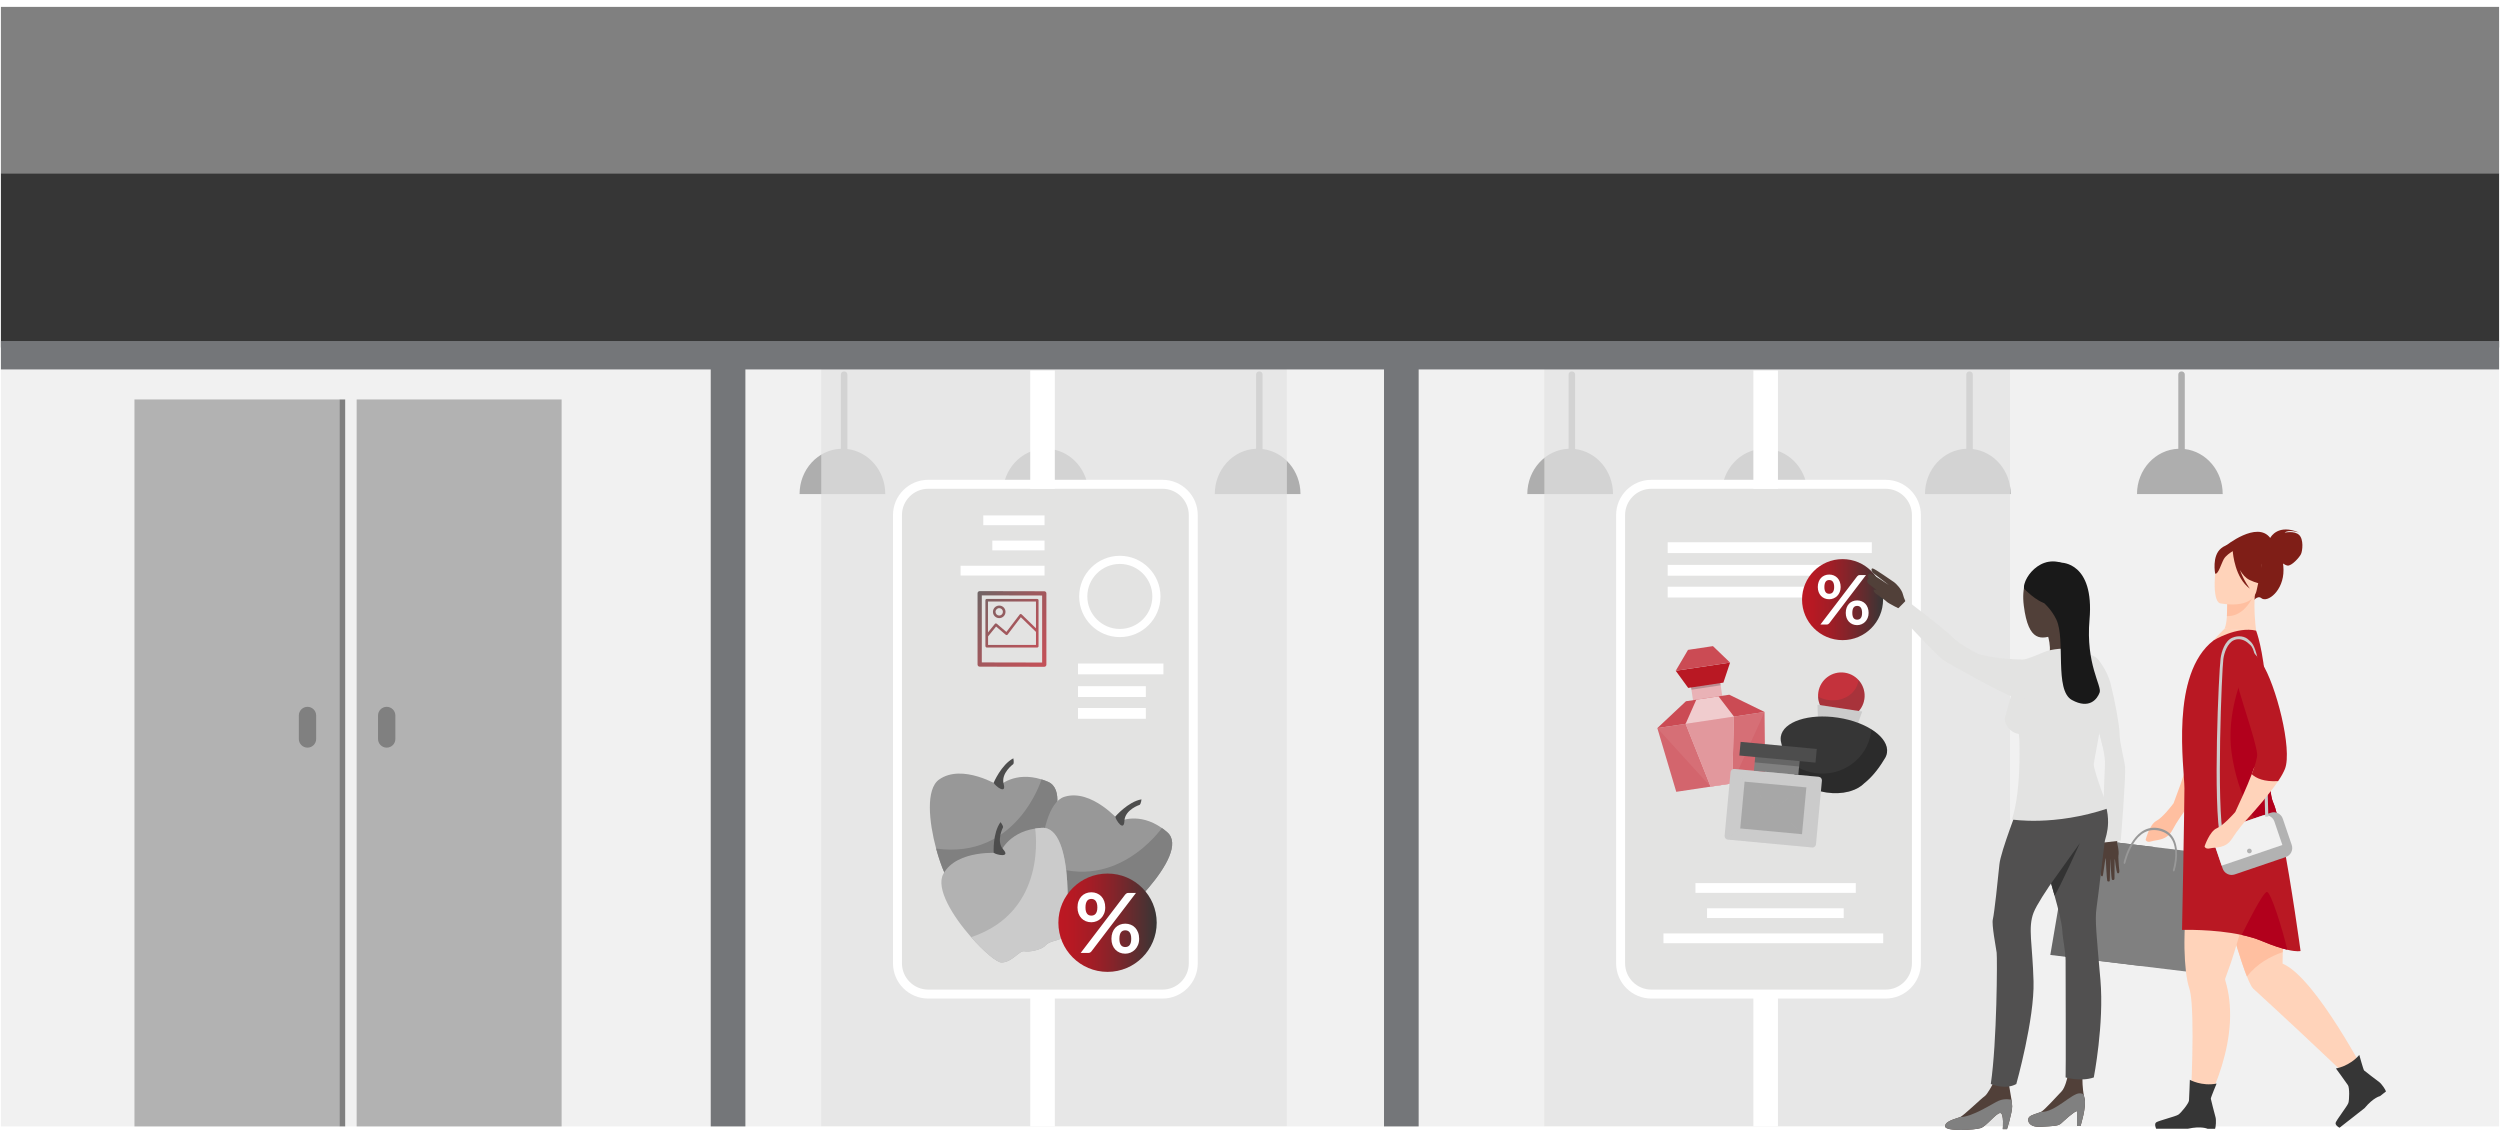 <?xml version="1.0" encoding="UTF-8"?><svg id="Layer_1" xmlns="http://www.w3.org/2000/svg" xmlns:xlink="http://www.w3.org/1999/xlink" viewBox="0 0 1000 452"><defs><style>.cls-1{fill:#f0ccce;}.cls-2{clip-path:url(#clippath-21);}.cls-3{fill:#ffbfa0;}.cls-4{opacity:.75;}.cls-5{clip-path:url(#clippath-6);}.cls-6{clip-path:url(#clippath-7);}.cls-7{clip-path:url(#clippath-17);}.cls-8{clip-path:url(#clippath-15);}.cls-9{clip-path:url(#clippath-18);}.cls-10{clip-path:url(#clippath-4);}.cls-11{fill:#514039;}.cls-12{fill:url(#linear-gradient-2);}.cls-13{fill:#b91823;}.cls-14{clip-path:url(#clippath-9);}.cls-15{fill:#4d4d4d;}.cls-16{clip-path:url(#clippath-10);}.cls-17{fill:#fff;}.cls-18{fill:#b2001c;}.cls-19{clip-path:url(#clippath-11);}.cls-20{fill:#cb4b54;}.cls-21{fill:none;}.cls-22{fill:url(#linear-gradient-4);}.cls-23{fill:#b2b2b2;}.cls-24{fill:#d3656d;}.cls-25{fill:url(#linear-gradient-3);}.cls-26{opacity:.72;}.cls-27{clip-path:url(#clippath-1);}.cls-28{fill:url(#linear-gradient-5);}.cls-29{fill:#ffd3ba;}.cls-30{fill:#363636;}.cls-31{isolation:isolate;}.cls-32{clip-path:url(#clippath-5);}.cls-33{clip-path:url(#clippath-20);}.cls-34{clip-path:url(#clippath-8);}.cls-35{fill:#f1f1f1;}.cls-36{fill:#666;}.cls-37{clip-path:url(#clippath-3);}.cls-38{fill:#cbcbcb;}.cls-39{clip-path:url(#clippath-12);}.cls-40{fill:#515050;}.cls-41{clip-path:url(#clippath-14);}.cls-42{fill:#c4323c;}.cls-43{fill:#333;}.cls-44{clip-path:url(#clippath-19);}.cls-45{fill:#1a1a1a;}.cls-46{fill:#e9b2b6;}.cls-47{fill:#e2989d;}.cls-48{fill:#191919;}.cls-49{fill:#7f1e17;}.cls-50{fill:#e3e3e2;}.cls-51{clip-path:url(#clippath-16);}.cls-52{clip-path:url(#clippath-2);}.cls-53{fill:gray;}.cls-54{fill:#747679;}.cls-55{opacity:.7;}.cls-56{clip-path:url(#clippath-13);}.cls-57{fill:url(#linear-gradient);}.cls-58{mix-blend-mode:overlay;opacity:.2;}.cls-59{clip-path:url(#clippath);}.cls-60{fill:#989898;}</style><clipPath id="clippath"><rect class="cls-21" x=".364" y="0" width="999.272" height="450.561"/></clipPath><clipPath id="clippath-1"><rect class="cls-21" x="610.926" y="148.591" width="34.279" height="49.024"/></clipPath><clipPath id="clippath-2"><rect class="cls-21" x="319.83" y="148.591" width="200.361" height="49.024"/></clipPath><clipPath id="clippath-3"><rect class="cls-21" x="688.72" y="148.591" width="200.361" height="49.024"/></clipPath><clipPath id="clippath-4"><rect class="cls-21" x="328.487" y="147.398" width="186.264" height="310.506"/></clipPath><clipPath id="clippath-5"><rect class="cls-21" x="391.02" y="236.452" width="27.534" height="30.259"/></clipPath><clipPath id="clippath-6"><path class="cls-21" d="M417.706,236.502l-25.836-.055c-.225,0-.439.089-.6.25-.163.161-.25.375-.25.602v28.517c0,.468.381.848.85.85l25.834.053c.227,0,.441-.089.6-.248.163-.161.25-.375.25-.602v-28.517c0-.468-.381-.85-.848-.85M416.852,238.202v26.813l-24.13-.051v-26.813l24.13.051Z"/></clipPath><linearGradient id="linear-gradient" x1="-478" y1="4338.181" x2="-476.106" y2="4338.181" gradientTransform="translate(109362.542 -11728.508) rotate(-90) scale(25.116 -25.116)" gradientUnits="userSpaceOnUse"><stop offset="0" stop-color="#bd1823"/><stop offset="0" stop-color="#bd1823"/><stop offset=".136" stop-color="#b61923"/><stop offset=".33" stop-color="#a31d26"/><stop offset=".56" stop-color="#84242a"/><stop offset=".815" stop-color="#592e30"/><stop offset="1" stop-color="#363636"/></linearGradient><clipPath id="clippath-7"><path class="cls-21" d="M399.691,247.249c.668,0,1.299-.259,1.772-.733.475-.473.737-1.104.739-1.774.002-.67-.259-1.301-.733-1.776s-1.104-.738-1.774-.74h-.002c-1.384,0-2.511,1.125-2.515,2.509,0,.672.261,1.303.735,1.778.473.475,1.104.737,1.774.737h.004ZM398.21,244.737c0-.816.667-1.479,1.481-1.479.396,0,.767.155,1.045.436.28.28.434.653.432,1.047,0,.396-.155.767-.434,1.045-.28.278-.651.432-1.045.432h-.004c-.394,0-.765-.153-1.043-.434-.28-.28-.434-.651-.434-1.047h.002Z"/></clipPath><linearGradient id="linear-gradient-2" x1="-477.998" y1="4338.147" x2="-476.105" y2="4338.147" gradientTransform="translate(109356.171 -11730.866) rotate(-90.002) scale(25.116 -25.116)" xlink:href="#linear-gradient"/><clipPath id="clippath-8"><path class="cls-21" d="M394.707,259.005h20.195c.286,0,.517-.229.517-.515v-18.388c0-.284-.231-.515-.517-.515h-20.223c-.286,0-.517.231-.517.515v18.254c0,.062.013.123.034.18.025.263.242.47.511.47M414.387,257.84v.133h-19.163v-3.407l3.2-3.956,3.882,3.3c.108.091.25.136.39.119.14-.013.269-.087.356-.201l5.287-6.936,6.048,5.868v5.079h0ZM395.193,240.618h19.193v10.706l-5.747-5.577c-.106-.102-.25-.155-.398-.144-.146.011-.282.085-.371.203l-5.311,6.966-3.87-3.291c-.106-.091-.244-.134-.382-.121s-.265.081-.354.189l-2.759,3.412s0-12.344,0-12.344Z"/></clipPath><linearGradient id="linear-gradient-3" x1="-477.979" y1="4338.146" x2="-476.085" y2="4338.146" gradientTransform="translate(109361.872 -11727.999) rotate(-89.999) scale(25.116 -25.116)" xlink:href="#linear-gradient"/><clipPath id="clippath-9"><path class="cls-21" d="M423.349,369.085c0,10.861,8.805,19.666,19.668,19.666s19.666-8.805,19.666-19.666-8.805-19.666-19.666-19.666-19.668,8.805-19.668,19.666Z"/></clipPath><linearGradient id="linear-gradient-4" x1="-473.98" y1="4346.737" x2="-472.086" y2="4346.737" gradientTransform="translate(10269.082 90659.498) scale(20.772 -20.772)" xlink:href="#linear-gradient"/><clipPath id="clippath-10"><rect class="cls-21" x=".364" y="1.894" width="999.272" height="448.667"/></clipPath><clipPath id="clippath-11"><rect class="cls-21" x="617.741" y="147.398" width="186.264" height="310.506"/></clipPath><clipPath id="clippath-12"><path class="cls-21" d="M720.819,239.851c0,8.949,7.254,16.203,16.205,16.203s16.203-7.254,16.203-16.203-7.254-16.205-16.203-16.205-16.205,7.254-16.205,16.205Z"/></clipPath><linearGradient id="linear-gradient-5" x1="-464.874" y1="4350.921" x2="-462.981" y2="4350.921" gradientTransform="translate(8677.277 74705.855) scale(17.115 -17.115)" xlink:href="#linear-gradient"/><clipPath id="clippath-13"><rect class="cls-21" x=".364" y="1.894" width="999.272" height="448.667"/></clipPath><clipPath id="clippath-14"><rect class="cls-21" x="727.238" y="271.975" width="18.602" height="15.603"/></clipPath><clipPath id="clippath-15"><rect class="cls-21" x="714.313" y="291.725" width="40.541" height="25.563"/></clipPath><clipPath id="clippath-16"><rect class="cls-21" x="675.898" y="269.665" width="12.363" height="6.23"/></clipPath><clipPath id="clippath-17"><rect class="cls-21" x="662.933" y="284.776" width="42.882" height="29.88"/></clipPath><clipPath id="clippath-18"><rect class="cls-21" x="701.884" y="301.591" width="18.066" height="5.018"/></clipPath><clipPath id="clippath-19"><rect class="cls-21" x="692.901" y="307.574" width="35.493" height="15.603"/></clipPath><clipPath id="clippath-20"><rect class="cls-21" x="690.318" y="323.405" width="35.51" height="15.584"/></clipPath><clipPath id="clippath-21"><rect class="cls-21" x="696.086" y="312.649" width="26.459" height="21.037"/></clipPath></defs><g class="cls-31"><g id="Layer_2"><g id="Layer_1-2"><rect class="cls-53" x=".364" y="2.753" width="999.272" height="66.551"/><rect class="cls-35" x=".364" y="69.304" width="999.272" height="381.256"/><g class="cls-59"><rect class="cls-54" x="553.601" y="141.617" width="13.861" height="309.669"/><rect class="cls-54" x="284.294" y="141.617" width="13.861" height="309.669"/><rect class="cls-23" x="53.779" y="159.797" width="81.989" height="291.638"/><rect class="cls-53" x="135.767" y="159.797" width="2.31" height="291.583"/><rect class="cls-23" x="142.661" y="159.797" width="81.989" height="291.638"/><path class="cls-53" d="M122.998,282.727c-1.905,0-3.465,1.558-3.465,3.465v9.403c0,1.907,1.56,3.465,3.465,3.465s3.465-1.558,3.465-3.465v-9.403c0-1.907-1.56-3.465-3.465-3.465"/><path class="cls-53" d="M154.679,282.727c-1.905,0-3.465,1.558-3.465,3.465v9.403c0,1.907,1.56,3.465,3.465,3.465s3.465-1.558,3.465-3.465v-9.403c0-1.907-1.56-3.465-3.465-3.465"/><g class="cls-4"><g class="cls-27"><path class="cls-60" d="M630.042,179.617v-29.824c0-.667-.545-1.212-1.212-1.212h-.174c-.667,0-1.212.545-1.212,1.212v29.716c-9.176.348-16.517,8.318-16.517,18.108h34.281c0-9.303-6.629-16.964-15.166-18"/></g></g><g class="cls-4"><g class="cls-52"><path class="cls-60" d="M420.224,179.617v-29.824c0-.667-.545-1.212-1.212-1.212h-.174c-.667,0-1.212.545-1.212,1.212v29.716c-9.176.348-16.517,8.318-16.517,18.108h34.281c0-9.303-6.629-16.964-15.166-18"/><path class="cls-60" d="M505.026,179.617v-29.824c0-.667-.545-1.212-1.21-1.212h-.176c-.667,0-1.21.545-1.21,1.212v29.716c-9.178.348-16.519,8.318-16.519,18.108h34.281c0-9.303-6.629-16.964-15.166-18"/><path class="cls-60" d="M338.945,179.617v-29.824c0-.667-.545-1.212-1.212-1.212h-.174c-.667,0-1.212.545-1.212,1.212v29.716c-9.176.348-16.518,8.318-16.518,18.108h34.281c0-9.303-6.629-16.964-15.166-18"/></g></g><g class="cls-4"><g class="cls-37"><path class="cls-60" d="M789.114,179.617v-29.824c0-.667-.545-1.212-1.212-1.212h-.174c-.667,0-1.212.545-1.212,1.212v29.716c-9.178.348-16.517,8.318-16.517,18.108h34.281c0-9.303-6.629-16.964-15.166-18"/><path class="cls-60" d="M873.915,179.617v-29.824c0-.667-.545-1.212-1.21-1.212h-.176c-.667,0-1.21.545-1.21,1.212v29.716c-9.178.348-16.519,8.318-16.519,18.108h34.281c0-9.303-6.629-16.964-15.166-18"/><path class="cls-60" d="M707.835,179.617v-29.824c0-.667-.545-1.212-1.212-1.212h-.174c-.667,0-1.212.545-1.212,1.212v29.716c-9.176.348-16.517,8.318-16.517,18.108h34.281c0-9.303-6.629-16.964-15.166-18"/></g></g><g class="cls-55"><g class="cls-10"><rect class="cls-50" x="328.487" y="147.4" width="186.264" height="310.494"/></g></g><path class="cls-50" d="M465.003,397.632h-93.71c-6.768,0-12.306-5.539-12.306-12.306v-179.301c0-6.768,5.539-12.306,12.306-12.306h93.71c6.768,0,12.306,5.539,12.306,12.306v179.301c0,6.768-5.539,12.306-12.306,12.306"/><path class="cls-17" d="M465.003,399.425h-93.71c-7.773,0-14.098-6.326-14.098-14.101v-179.299c0-7.775,6.324-14.101,14.098-14.101h93.71c7.775,0,14.099,6.326,14.099,14.101v179.299c0,7.775-6.324,14.101-14.099,14.101M371.293,195.512c-5.796,0-10.511,4.715-10.511,10.513v179.299c0,5.798,4.715,10.515,10.511,10.515h93.71c5.798,0,10.513-4.717,10.513-10.515v-179.299c0-5.798-4.715-10.513-10.513-10.513h-93.71Z"/><rect class="cls-17" x="431.199" y="265.411" width="34.171" height="4.323"/><rect class="cls-17" x="431.199" y="274.473" width="27.138" height="4.319"/><rect class="cls-17" x="431.199" y="283.2" width="27.138" height="4.319"/><path class="cls-17" d="M447.933,254.841c-8.964,0-16.262-7.292-16.262-16.26s7.298-16.262,16.262-16.262,16.26,7.296,16.26,16.262-7.292,16.26-16.26,16.26M447.933,225.574c-7.171,0-13.003,5.834-13.003,13.005s5.832,13.003,13.003,13.003,13.007-5.832,13.007-13.003-5.836-13.005-13.007-13.005"/><rect class="cls-17" x="393.313" y="206.169" width="24.505" height="3.908"/><rect class="cls-17" x="396.93" y="216.239" width="20.888" height="3.906"/><rect class="cls-17" x="384.232" y="226.307" width="33.586" height="3.906"/><g class="cls-26"><g class="cls-32"><g class="cls-5"><rect class="cls-57" x="384.333" y="231.262" width="40.912" height="40.653" transform="translate(-50.978 390.972) rotate(-48.867)"/></g><g class="cls-6"><rect class="cls-12" x="396.145" y="241.194" width="7.089" height="7.089" transform="translate(-47.568 384.772) rotate(-48.865)"/></g><g class="cls-34"><rect class="cls-25" x="390.487" y="234.903" width="28.61" height="28.784" transform="translate(-49.246 390.197) rotate(-48.868)"/></g></g></g><path class="cls-60" d="M407.204,355.834c-2.721.131-5.444-1.212-7.527-.305-2.09.907-6.989-.364-8.621-1.634-1.634-1.271-6.169,1.816-10.163,0-1.655-.746-4.427-6.974-6.446-14.472-2.867-10.617-4.232-23.8,1.212-27.625,9.292-6.531,24.018,2.541,24.018,2.541,0,0,6.177-5.944,16.942-2.577.827.256,1.683.566,2.562.945,12.338,5.262-9.254,43.005-11.977,43.128"/><path class="cls-53" d="M407.204,355.834c-2.721.131-5.444-1.212-7.527-.305-2.09.907-6.989-.364-8.621-1.634-1.634-1.271-6.169,1.816-10.163,0-1.655-.746-4.427-6.974-6.446-14.472,32.351,4.471,42.156-27.661,42.156-27.661h.015c.827.256,1.683.566,2.562.945,12.338,5.262-9.254,43.005-11.977,43.128"/><path class="cls-15" d="M397.447,313.132s3.043-7.26,7.881-9.803c0,0,.364,1.574,0,2.299,0,0-5.058,3.63-3.859,7.985,1.197,4.355-3.314.852-4.022-.481"/><path class="cls-60" d="M442.311,370.293c-2.632-.708-4.812-2.82-7.072-2.594-2.268.225-6.544-2.484-7.709-4.192-1.166-1.71-6.431-.161-9.674-3.111-1.348-1.218-2.081-7.995-1.708-15.751.521-10.986,3.255-23.952,9.61-25.928,10.843-3.376,22.086,9.769,22.086,9.769,0,0,7.699-3.768,16.917,2.732.708.494,1.43,1.055,2.149,1.681,10.136,8.786-21.971,38.11-24.599,37.394"/><path class="cls-53" d="M442.311,370.293c-2.632-.708-4.812-2.82-7.072-2.594-2.268.225-6.544-2.484-7.709-4.192-1.166-1.71-6.431-.161-9.674-3.111-1.348-1.218-2.081-7.995-1.708-15.751,29.43,14.158,48.598-13.433,48.598-13.433l.015.006c.708.494,1.43,1.055,2.149,1.681,10.136,8.786-21.971,38.11-24.599,37.394"/><path class="cls-15" d="M446.092,326.656s5.118-5.982,10.502-6.919c0,0-.136,1.61-.703,2.189,0,0-5.927,1.907-6.118,6.419-.193,4.512-3.416-.203-3.681-1.689"/><path class="cls-23" d="M425.093,375.118c-2.384,1.32-5.419,1.318-6.887,3.052-1.473,1.738-6.431,2.763-8.457,2.344-2.026-.417-4.732,4.353-9.116,4.49-1.814.061-7.054-4.3-12.177-10.134-7.264-8.26-14.312-19.481-11.117-25.317,5.446-9.966,22.666-8.334,22.666-8.334,0,0,2.916-8.063,14.06-9.797.854-.138,1.761-.237,2.715-.286,13.395-.731,10.7,42.668,8.313,43.982"/><path class="cls-38" d="M425.093,375.118c-2.384,1.32-5.419,1.318-6.887,3.052-1.473,1.738-6.431,2.763-8.457,2.344-2.026-.417-4.732,4.353-9.116,4.49-1.814.061-7.054-4.3-12.177-10.134,30.998-10.284,25.595-43.442,25.595-43.442l.013-.006c.854-.138,1.761-.237,2.715-.286,13.395-.731,10.7,42.668,8.313,43.982"/><path class="cls-15" d="M397.473,341.121s-.479-7.856,2.74-12.274c0,0,1.021,1.25,1.015,2.062,0,0-2.933,5.489.066,8.868,2.999,3.376-2.596,2.229-3.821,1.344"/></g><g class="cls-14"><rect class="cls-22" x="423.349" y="349.418" width="39.335" height="39.333"/></g><g class="cls-16"><path class="cls-17" d="M442.093,362.974c0,.909-.15,1.727-.456,2.456-.303.733-.71,1.356-1.218,1.871-.511.513-1.104.911-1.78,1.187-.674.275-1.379.415-2.108.415-.797,0-1.532-.14-2.208-.415-.676-.276-1.259-.674-1.752-1.187-.494-.515-.879-1.138-1.153-1.871-.278-.729-.417-1.547-.417-2.456,0-.93.138-1.77.417-2.524.275-.752.659-1.39,1.153-1.909.492-.521,1.076-.922,1.752-1.204.676-.282,1.411-.422,2.208-.422s1.536.14,2.215.422c.682.282,1.271.684,1.77,1.204.498.519.884,1.157,1.163,1.909.276.754.413,1.594.413,2.524M450.084,357.809c.142-.165.311-.312.506-.445.193-.136.468-.201.822-.201h2.988l-17.835,23.397c-.142.176-.312.322-.513.439-.201.116-.443.176-.729.176h-3.058l17.82-23.366ZM438.94,362.974c0-.64-.064-1.178-.193-1.611-.127-.432-.297-.78-.513-1.045s-.47-.456-.765-.574c-.292-.116-.604-.172-.937-.172-.331,0-.644.057-.93.172-.29.117-.536.309-.738.574-.205.265-.369.614-.49,1.045-.123.434-.182.971-.182,1.611,0,.621.059,1.138.182,1.555.121.413.286.748.49,1.002.203.258.449.437.738.549.286.11.598.167.93.167.333,0,.646-.057.937-.167.295-.112.549-.292.765-.549.216-.254.386-.589.513-1.002.129-.417.193-.934.193-1.555M455.662,375.528c0,.907-.151,1.727-.456,2.456-.307.733-.712,1.354-1.223,1.871-.507.513-1.1.911-1.774,1.195-.676.28-1.379.424-2.109.424-.797,0-1.534-.144-2.208-.424-.676-.284-1.259-.682-1.753-1.195-.492-.517-.877-1.138-1.155-1.871-.275-.729-.413-1.549-.413-2.456,0-.93.138-1.77.413-2.524.278-.752.663-1.39,1.155-1.909.494-.521,1.077-.922,1.753-1.206.674-.28,1.411-.424,2.208-.424s1.536.144,2.217.424c.68.284,1.267.685,1.759,1.206.492.519.88,1.157,1.163,1.909.284.754.424,1.594.424,2.524M452.489,375.528c0-.64-.059-1.178-.182-1.611-.121-.432-.292-.78-.507-1.045-.214-.265-.47-.456-.761-.574-.295-.116-.606-.172-.939-.172-.331,0-.642.057-.93.172-.288.117-.538.309-.748.574-.21.265-.373.614-.489,1.045-.117.434-.176.971-.176,1.611,0,.619.059,1.14.176,1.562.116.418.278.757.489,1.011.21.256.46.437.748.547.288.112.598.169.93.169.333,0,.644-.057.939-.169.292-.11.547-.292.761-.547.216-.254.386-.593.507-1.011.123-.422.182-.943.182-1.562"/><rect class="cls-17" x="412.092" y="148.22" width="9.835" height="47.305"/><rect class="cls-17" x="412.092" y="396.513" width="9.835" height="60.528"/><g class="cls-55"><g class="cls-19"><rect class="cls-50" x="617.741" y="147.4" width="186.264" height="310.494"/></g></g><path class="cls-50" d="M754.257,397.632h-93.71c-6.768,0-12.306-5.539-12.306-12.306v-179.301c0-6.768,5.539-12.306,12.306-12.306h93.71c6.768,0,12.306,5.539,12.306,12.306v179.301c0,6.768-5.539,12.306-12.306,12.306"/><path class="cls-17" d="M754.257,399.425h-93.712c-7.773,0-14.098-6.326-14.098-14.101v-179.299c0-7.775,6.324-14.101,14.098-14.101h93.712c7.773,0,14.098,6.326,14.098,14.101v179.299c0,7.775-6.324,14.101-14.098,14.101M660.545,195.512c-5.796,0-10.511,4.715-10.511,10.513v179.299c0,5.798,4.715,10.515,10.511,10.515h93.712c5.796,0,10.511-4.717,10.511-10.515v-179.299c0-5.798-4.715-10.513-10.511-10.513h-93.712Z"/><rect class="cls-17" x="667.078" y="216.899" width="81.656" height="4.323"/><rect class="cls-17" x="667.078" y="225.96" width="64.852" height="4.319"/><rect class="cls-17" x="667.078" y="234.688" width="64.852" height="4.319"/><rect class="cls-17" x="678.186" y="353.238" width="64.131" height="3.908"/><rect class="cls-17" x="682.819" y="363.309" width="54.667" height="3.906"/><rect class="cls-17" x="665.38" y="373.377" width="87.903" height="3.906"/></g><g class="cls-39"><rect class="cls-28" x="720.819" y="223.646" width="32.408" height="32.408"/></g><g class="cls-56"><path class="cls-17" d="M736.263,234.816c0,.748-.125,1.422-.377,2.022-.25.604-.585,1.117-1.004,1.541-.42.424-.909.75-1.466.979-.557.227-1.136.343-1.736.343-.657,0-1.263-.116-1.82-.343-.557-.229-1.038-.555-1.443-.979-.407-.424-.723-.937-.951-1.541-.229-.6-.343-1.274-.343-2.022,0-.767.114-1.46.343-2.081.227-.619.543-1.146.951-1.572.405-.43.886-.759,1.443-.994.557-.231,1.163-.347,1.82-.347s1.265.116,1.825.347c.56.235,1.047.564,1.458.994.411.426.729.952.958,1.572.227.621.341,1.314.341,2.081M742.845,230.56c.119-.136.257-.259.417-.367.161-.112.386-.165.678-.165h2.462l-14.694,19.278c-.119.144-.259.265-.424.36-.165.097-.365.146-.6.146h-2.518l14.681-19.252ZM733.665,234.816c0-.528-.055-.973-.159-1.329-.104-.356-.244-.642-.422-.862-.18-.218-.388-.375-.631-.471-.241-.095-.5-.142-.773-.142-.275,0-.53.047-.767.142-.239.097-.441.254-.608.471-.169.22-.305.506-.405.862-.1.356-.15.801-.15,1.329,0,.511.049.937.15,1.278.1.343.237.619.405.827.167.212.369.36.608.453.237.091.492.136.767.136.273,0,.532-.045.773-.136.242-.093.451-.24.631-.453.178-.208.318-.485.422-.827.104-.341.159-.767.159-1.278M747.443,245.159c0,.748-.125,1.422-.377,2.024-.252.604-.585,1.115-1.007,1.541-.418.422-.905.75-1.462.985-.557.231-1.136.348-1.738.348-.657,0-1.265-.117-1.818-.348-.557-.235-1.038-.562-1.447-.985-.405-.426-.721-.937-.951-1.541-.227-.602-.341-1.276-.341-2.024,0-.765.114-1.458.341-2.079.229-.619.545-1.146.951-1.574.409-.43.89-.759,1.447-.992.553-.233,1.161-.35,1.818-.35s1.265.117,1.827.35c.56.233,1.043.562,1.449.992.405.428.727.954.958,1.574.235.621.35,1.314.35,2.079M744.828,245.159c0-.528-.049-.971-.15-1.327s-.241-.644-.418-.862c-.176-.218-.388-.375-.629-.471-.242-.097-.498-.142-.773-.142-.273,0-.53.045-.765.142-.239.097-.443.254-.617.471-.174.218-.307.506-.403.862-.095.356-.144.799-.144,1.327,0,.511.049.941.144,1.288.097.345.229.623.403.833.174.21.379.36.617.451.235.093.492.138.765.138.275,0,.53-.045.773-.138.241-.091.453-.24.629-.451.178-.21.318-.489.418-.833.1-.347.15-.776.15-1.288"/><path class="cls-42" d="M745.735,279.677c-.773,5.082-5.518,8.574-10.598,7.803-5.082-.773-8.576-5.516-7.803-10.598.771-5.082,5.516-8.576,10.598-7.805,5.08.773,8.576,5.518,7.803,10.6"/><g class="cls-58"><g class="cls-41"><path class="cls-30" d="M743.369,271.972c-.015.142-.017.282-.04.424-.774,5.096-6.154,8.506-12.018,7.614-1.488-.225-2.861-.708-4.075-1.384.159,4.382,3.405,8.171,7.898,8.852,5.082.773,9.828-2.719,10.6-7.801.441-2.907-.517-5.7-2.365-7.705"/></g></g><polygon class="cls-38" points="742.421 291.555 727.255 289.252 726.979 281.888 744.871 284.606 742.421 291.555"/><path class="cls-30" d="M754.337,302.613s.004-.006.006-.008h-.002c.214-.479.369-.979.447-1.498.907-5.972-7.862-12.259-19.589-14.039s-21.969,1.617-22.876,7.589c-.081.54-.081,1.085-.011,1.627v.009c.036.276.097.553.172.829.644,2.891,3.174,12.511,8.981,16.343,2.435,1.714,5.609,2.996,9.184,3.539,3.126.473,6.126.318,8.724-.339h.002s.335-.057.918-.256c2.21-.685,4.075-1.753,5.406-3.113,2.409-1.926,5.236-4.919,7.995-9.572.256-.356.468-.729.642-1.113"/><g class="cls-58"><g class="cls-8"><path d="M754.788,301.108c.502-3.304-1.964-6.703-6.249-9.384-.036.453-.081.905-.151,1.361-1.602,10.547-11.668,17.765-22.482,16.122-4.628-.703-8.64-2.918-11.594-6.044,1.43,3.732,3.713,8.032,7.156,10.305,2.433,1.714,5.609,2.996,9.184,3.539,3.126.473,6.126.316,8.722-.339h.004s.333-.057.918-.256c2.21-.685,4.075-1.753,5.406-3.115,2.407-1.924,5.236-4.918,7.995-9.57.256-.356.468-.729.642-1.113,0-.004.004-.006.004-.008h-.002c.216-.479.369-.979.449-1.498"/></g></g><rect class="cls-46" x="676.507" y="270.487" width="11.823" height="9.036" transform="translate(-33.355 104.738) rotate(-8.568)"/><g class="cls-58"><g class="cls-51"><rect x="676.172" y="270.514" width="11.823" height="4.518" transform="translate(-33.026 104.663) rotate(-8.568)"/></g></g><polygon class="cls-13" points="689.356 273.049 675.281 275.168 670.288 268.306 692.031 265.032 689.356 273.049"/><polygon class="cls-20" points="675.2 259.95 685.179 258.448 692.033 265.032 670.29 268.306 675.2 259.95"/><polygon class="cls-24" points="706.085 311.369 670.502 316.726 662.933 291.242 705.815 284.783 706.085 311.369"/><polygon class="cls-20" points="705.815 284.783 662.933 291.241 674.378 280.498 691.713 277.887 705.815 284.783"/><polygon class="cls-1" points="684.249 314.656 674.247 289.536 678.515 279.875 687.394 278.539 693.588 286.624 692.885 313.355 684.249 314.656"/><polygon class="cls-47" points="674.247 289.536 684.249 314.656 692.887 313.355 693.59 286.626 674.247 289.536"/><g class="cls-58"><g class="cls-7"><polygon class="cls-47" points="662.933 291.241 684.249 314.656 692.887 313.355 705.815 284.783 662.933 291.241"/></g></g><path class="cls-38" d="M726.394,337.718c-.072.769-.754,1.335-1.522,1.263l-33.764-3.147c-.771-.07-1.335-.754-1.263-1.521l2.373-25.466c.072-.771.752-1.335,1.522-1.263l33.764,3.145c.769.072,1.335.752,1.263,1.522l-2.373,25.466Z"/><rect class="cls-53" x="707.378" y="296.858" width="6.76" height="17.83" transform="translate(340.367 985.099) rotate(-84.677)"/><g class="cls-58"><g class="cls-9"><rect x="709.222" y="295.175" width="3.38" height="17.83" transform="translate(342.182 983.726) rotate(-84.677)"/></g></g><rect class="cls-15" x="708.478" y="285.603" width="5.489" height="30.59" transform="translate(345.642 981.139) rotate(-84.677)"/><g class="cls-58"><g class="cls-44"><path class="cls-38" d="M693.737,307.584c-.303-.028-.593.045-.837.191l16.413,15.393,19.079-11.994c-.225-.242-.534-.411-.89-.445l-33.766-3.145Z"/></g></g><g class="cls-58"><g class="cls-33"><path class="cls-38" d="M691.105,335.836c-.305-.028-.574-.153-.788-.341l16.252-11.462,2.723-.636,2.166.916,14.368,14.397c-.267.197-.6.305-.956.271l-33.766-3.145h0Z"/></g></g><g class="cls-58"><g class="cls-2"><rect class="cls-45" x="699.913" y="310.759" width="18.812" height="24.823" transform="translate(321.75 999.457) rotate(-84.678)"/></g></g><rect class="cls-17" x="701.346" y="148.22" width="9.835" height="47.305"/><rect class="cls-17" x="701.346" y="396.513" width="9.835" height="60.528"/></g><path class="cls-3" d="M874.745,292.011c.79,2.21,1.371,4.073,1.617,5.416.256,1.409-.434,4.565-1.521,8.263-1.547,5.251-3.882,11.594-5.412,15.609,0,0-.002.004-.004.006h-.002v.004c-.657.879-4.348,5.722-6.864,7.029-2.772,1.441-4.302,7.589-4.302,7.589,0,0,.314,1.271,2.361.602,2.047-.667,6.084-.261,8.33-4.484,1.945-3.656,4.459-7.046,5.099-7.89.021-.027.042-.053.061-.072.015-.023.028-.04.044-.062.008-.009.011-.019.019-.025,3.183-4.058,8.284-10.837,11.399-16.372.324-.579.627-1.138.907-1.683l-11.733-13.929h0Z"/><path class="cls-29" d="M949.657,436.024l-2.958,2.772c-2.089-3.134-24.472-24.029-37.222-35.815-3.916-3.62-6.925-6.379-8.156-7.502-3.859-3.522-14.27-43.711-19.47-64.582-1.854-7.436-3.047-12.418-3.047-12.418,0,0,23.914-.46,29.301,4.919,1.825,1.822,2.998,8.061,3.749,15.921,1.769,18.549,1.18,46.137,1.18,46.137.901.377,1.841.913,2.806,1.587,14.007,9.805,33.815,48.981,33.815,48.981"/><path class="cls-30" d="M934.373,427.387s5.417-.839,9.345-5.416c0,0,1.621,5.906,1.913,6.196.293.288,5.118,3.988,6.05,4.66s2.501,2.971,2.717,3.751l-2.382,1.865s-2.64.53-6.181,4.802l-10.021,7.849s-1.841-.926-1.558-1.992,4.662-6.658,5.082-7.896c.42-1.238.5-6.116-.131-7.091-.629-.975-4.834-6.728-4.834-6.728"/><path class="cls-3" d="M913.1,380.853c-4.891,1.668-10.297,4.598-14.33,9.735-4.781-12.058-12.626-42.459-16.919-59.691,2.198-.82,5.221-.882,9.341.028,8.563,1.894,15.393,4.919,20.662,8.396,1.327,13.91,1.327,32.904,1.246,41.531"/><polygon class="cls-36" points="828.148 334.76 820.123 381.98 856.027 386.324 861.774 338.829 828.148 334.76"/><polygon class="cls-53" points="834.381 335.514 831.876 383.459 887.272 390.162 888.327 342.041 834.381 335.514"/><path class="cls-60" d="M863.092,331.198c-5.249-.801-8.648,2.865-10.596,6.146-2.161,3.639-3.005,7.487-3.041,7.65-.053.256.059.504.252.553.195.049.396-.114.453-.369.008-.038.846-3.842,2.918-7.322,2.736-4.601,6.237-6.493,10.401-5.628,2.829.589,4.777,2.144,5.792,4.617,1.897,4.632-.083,11.034-.104,11.098-.078.248.011.513.197.595.186.08.4-.053.477-.301.087-.278,2.132-6.872.083-11.878-1.115-2.723-3.227-4.425-6.273-5.06-.187-.04-.375-.072-.559-.1"/><polygon class="cls-15" points="831.859 335.254 826.118 382.705 831.884 383.402 834.381 335.516 831.859 335.254"/><path class="cls-49" d="M908.088,215.182c.257-.496,3.213-5.756,11.64-2.13,0,0-4.306-1.437-5.857.023,0,0,3.821-.905,5.747.873,1.924,1.778,1.384,6.366.784,7.675-.602,1.308-3.838,4.918-5.44,4.598-.608-.121-1.218-.453-1.74-.818.102.776.165,1.611.178,2.515.106,8.351-6.436,13.38-8.89,11.325-1.575-1.318-3.528,1.507-3.528,1.507l-10.791-22.355s12.664-10.242,17.898-3.211"/><path class="cls-29" d="M902.436,252.246c-.29-2.407-.947-7.892-.496-14.764l-.854,1.439-10.18,1.367s.032,3.181-.146,6.162c-.138,2.331-.418,3.725-.918,5.02-.79.064,12.126.89,12.594.776"/><path class="cls-3" d="M890.906,240.291s.032,3.179-.146,6.162c5.637.189,8.93-4.76,10.326-7.529l-10.18,1.367Z"/><path class="cls-29" d="M888.013,241.321s13.041,2.821,14.673-5.327c1.632-8.148,4.414-13.27-3.842-15.417-8.258-2.145-10.504.638-11.71,3.225-1.206,2.587-2.471,16.574.879,17.519"/><path class="cls-49" d="M888.427,219.348c2.511-2.049,3.931-1.206,4.641-.299,7.934-2.505,11.384,4.225,11.384,4.225-.29,6.022,3.261,10.212,3.261,10.212,0,0-2.679.998-7.894-1.511-1.594-.767-2.855-2.259-3.842-3.959,1.483,4.172,3.975,7.463,3.975,7.463-5.961-4.344-6.779-14.003-6.849-15.022-.941.559-2.825,1.803-3.609,3.234-1.066,1.947-2.212,6.16-3.427,5.766,0,0-1.405-7.036,2.361-10.108"/><path class="cls-29" d="M889.842,251.472s-16.105,14.662-16.073,31.17c.013,6.747.464,17.137,1.254,20.288.788,3.153,1.411,20.634,1.411,20.634l30.276,3.098s-7.421-11.121-3.791-34.209c3.632-23.088-.483-40.204-.483-40.204l-12.594-.776h0Z"/><path class="cls-29" d="M891.684,399.686c-.305-2.505-.812-5.005-1.56-7.466-.085-.286-.119-.581-.015-.86,0,0,0-.004.004-.008.339-.913,1.183-3.2,2.297-6.431,3.073-8.913,11.373-39.543,13.584-46.689,4.529-14.639-1.023-22.55-1.023-22.55,0,0-21.234,2.623-28.047-1.077,0,0-3.441,52.467-3.138,64.869.163,6.561.729,12.183,1.924,15.828.411,1.252.704,3.249.909,5.753,1.206,14.753-.729,47.017-.729,47.017l2.287,1.636s16.504-25.412,13.507-50.022"/><path class="cls-13" d="M920.222,380.402s-1.308.436-5.285-.502c-2.365-.555-5.673-1.592-10.212-3.494-2.454-1.028-5.213-1.823-8.053-2.435-11.272-2.426-23.857-2.005-23.857-2.005,0,0,.956-48.382.956-56.581s-5.887-45.752,11.668-59.23c0,0,9.248-5.709,16.997-3.906,0,0,2.854,6.966,4.043,23.349.085,1.176.165,2.403.231,3.679.882,16.928.337,36.824,2.528,41.628,1.108,2.426,2.416,7.877,3.738,14.544,3.575,18.03,7.247,44.953,7.247,44.953"/><path class="cls-18" d="M912.975,335.448c-.28.08-.572.1-.873.066-9.379-1.077-17.317-18.686-19.47-34.451-2.155-15.768,4.363-30.274,4.363-30.274l9.483,4.81c.085,1.176.165,2.403.231,3.679.882,16.928.337,36.824,2.528,41.626,1.108,2.426,2.416,7.877,3.738,14.544"/><path class="cls-23" d="M916.7,338.011l-3.59-10.549c-.67-1.969-2.831-3.033-4.8-2.363l-3.34,1.136s-.013.004-.021.006l-17.116,5.825c-1.969.672-3.033,2.831-2.363,4.802l3.592,10.551c.67,1.971,2.831,3.033,4.8,2.363l17.116-5.825s.011-.006.019-.008l3.34-1.136c1.971-.67,3.033-2.831,2.363-4.802"/><path class="cls-35" d="M909.751,328.606c-.67-1.971-2.831-3.033-4.802-2.363l-17.116,5.825c-1.969.67-3.033,2.831-2.363,4.802l3.196,9.39,24.281-8.262-3.196-9.392h0Z"/><path class="cls-23" d="M900.65,340.087c-.169-.494-.706-.759-1.201-.591-.494.169-.759.706-.591,1.201s.706.759,1.201.591c.494-.169.759-.706.591-1.201"/><path class="cls-38" d="M888.213,335.86c-3.143-14.399-.697-66.93.027-72.482.352-2.708,1.67-7,4.652-8.279,2.416-1.036,5.094-.659,6.608.88,1.466,1.488,4.719,1.699,6.58,36.495.909,17.021,1.255,34.004,1.259,34.173l-1.263.025c0-.169-.348-17.131-1.257-34.131-.532-9.977-1.153-18.012-1.842-23.882-1.201-10.21-2.382-10.176-3.674-11.378-1.318-1.227-3.588-2.13-5.677-1.235-2.676,1.148-3.961,5.139-4.283,7.516-.591,4.359-2.89,58.329.102,72.029l-1.233.269h0Z"/><path class="cls-29" d="M913.242,309.144c-4.749.328-8.669-.829-11.551-2.214-.292.863-.625,1.788-.99,2.748-1.945,5.115-4.768,11.259-6.599,15.141-.693.793-4.772,5.374-7.396,6.489-2.876,1.221-4.876,7.231-4.876,7.231,0,0,.214,1.291,2.306.784,2.092-.506,6.086.21,8.654-3.825,2.342-3.685,5.294-7.027,5.791-7.58,3.488-3.798,9.125-10.187,12.67-15.482.782-1.165,1.46-2.274,1.992-3.293"/><path class="cls-30" d="M875.941,431.932s4.783,2.681,10.695,1.498c0,0-2.365,5.648-2.312,6.058.053.407,1.57,6.294,1.888,7.398.32,1.102.138,3.882-.172,4.63h-3.026s-2.403-1.212-7.826-.03h-12.729s-.879-1.863,0-2.528c.88-.667,7.775-2.369,8.871-3.085,1.094-.714,4.164-4.507,4.268-5.662.106-1.157.343-8.279.343-8.279"/><path class="cls-13" d="M913.977,307.565c-.559,1.403-1.521,3.075-2.729,4.872-5.666.36-8.816-1.157-10.547-2.759,1.371-3.602,2.304-6.694,2.157-8.12-.64-6.067-7.127-23.168-9.426-34.003-1.094-5.166-1.24-8.907.653-9.362,0,0,4.338-1.634,9.678,5.584.299.403.602.835.905,1.297,5.745,8.707,12.376,34.76,9.309,42.49"/><path class="cls-18" d="M914.935,379.901c-2.365-.555-5.673-1.592-10.21-3.494-2.454-1.028-5.213-1.823-8.055-2.435,1.911-3.887,8.383-16.839,10.038-17.195,1.608-.348,6.442,15.508,8.228,23.124"/><rect class="cls-30" x=".364" y="69.304" width="999.272" height="69.687"/><rect class="cls-54" x=".364" y="136.404" width="999.272" height="11.369"/><path class="cls-11" d="M843.219,333.647s-.449,2.446-1.822,2.806c-1.168.307-2.454,1.547-2.852,1.928-.53.511-2.744,1.467-2.106,2.144.636.676,3.723-1.403,4.456-1.71.735-.305-.316,3.092-.019,3.867.295.773,6.025,2.195,6.476-.222.453-2.418-.661-5.296-.496-5.705s.398-1.746.398-1.746l-4.035-1.361h0Z"/><path class="cls-11" d="M840.848,342.092s-.892,7.489-.534,8.038c.358.547.769.572.88-.125.114-.695,1.07-7.211,1.07-7.211,0,0,.436,9.042.631,9.555.114.301.903.396.996.028.097-.369.178-9.354.178-9.354,0,0,.42,8.443.712,8.824.256.331,1,.237,1.011-.392.013-.627.064-8.483.064-8.483,0,0,.693,6.124,1.13,6.3.267.11.943.223.716-1.352s-.377-5.347-.377-5.347l-6.478-.481h0Z"/><path class="cls-11" d="M762.784,241.762s-1.231-2.295-1.651-4.13c-.42-1.833-2.708-4.274-3.639-4.855-.934-.578-7.69-5.419-8.472-5.419s-.33,1.503.348,1.941c.674.437,6.164,4.713,6.164,4.713,0,0-6.828-4.711-7.542-4.582-.714.127-1.221,1.034-.456,1.967,0,0-1.555,1.023.066,2.27l3.227,2.494s-1.897-.987-1.193.538c.375.812,4.344,3.179,4.98,3.905.636.725,5.645,3.164,5.645,3.164l2.524-2.005Z"/><path class="cls-11" d="M802.801,451.657h-1.695s.566-6.395-1.002-6.457c-1.566-.064-5.453,5.202-7.771,6.018-2.32.814-14.228,1.502-14.291-.689-.064-2.195,4.573-3.073,6.014-3.698,1.443-.627,8.464-7.459,9.718-8.273,1.254-.816,3.321-4.954,3.321-4.954h6.393s.703,3.473,1.106,6.275c.148,1.038.257,1.981.273,2.624.062,2.384-2.066,9.153-2.066,9.153"/><path class="cls-11" d="M832.211,450.392h-1.409v-5.951c-1.176.1-5.128,3.836-6.349,4.918-1.219,1.081-2.897,1.034-8.046,1.361-5.149.326-5.631-2.755-4.819-3.802.816-1.051,3.45-1.509,4.819-2.164,1.371-.655,6.777-6.752,8.22-8.195,1.441-1.443,2.318-5.573,2.318-5.573l6.018.525s-.038,3.78.648,6.949c.004.009.004.017.006.025.059.271.123.536.193.793.894,3.297-1.598,11.115-1.598,11.115"/><path class="cls-11" d="M818.137,251.493s2.937,6.196,1.369,11.263c0,0,9.036-1.233,9.305-2.289.269-1.055-1.13-10.557-.087-13.469,1.043-2.914-10.587,4.495-10.587,4.495"/><path class="cls-50" d="M817.925,260.703s-5.23,2.248-7.618,2.937c-2.386.691-7.288,3.397-6.237,12.17,1.051,8.771,3.117,16.294,3.94,20.038.824,3.742,1.178,13.393.621,18.135,0,0,13.088,2.231,27.989-2.028,0,0-3.259-7.781-3.34-9.85-.08-2.068,7.559-19.697,7.779-22.406.218-2.713,1.149-14.669-3.098-16.991-4.247-2.318-7.523-1.734-9.326-2.78-1.805-1.043-8.264-.244-10.71.776"/><path class="cls-50" d="M817.947,274.348s2.007-10.536-8.205-10.519c-8.979.013-17.462-1.687-18.884-2.479-1.424-.79-6.913-3.49-9.799-6.455-2.884-2.965-18.51-14.847-18.51-14.847l-4.319,4.367s16.485,17.902,19.142,19.646c2.659,1.742,24.972,14.204,27.803,14.597,2.831.396,10.782,2.554,12.772-4.31"/><path class="cls-50" d="M850.043,306.902c.307,3.711-1.714,29.331-1.714,29.331l-7.264.837s.517-25.304.924-31.14c.119-1.721-.28-4.355-.898-7.213h0c-.394-1.816-.879-3.721-1.377-5.537-1.375-5.02-2.855-9.379-2.855-9.379,0,0-8.133-21.161,2.072-20.303,0,0,3.791,3.91,5.397,10.326s3.442,16.029,3.514,19.862c.068,3.831,1.977,10.487,2.2,13.215"/><path class="cls-40" d="M810.383,313.774s-2.342,5.542-2.551,6.944-7.555,19.695-8.067,25.05c-.519,5.412-2.068,19.856-2.621,21.924-.551,2.07,1.24,11.306,1.519,13.378.275,2.066.136,35.851-2.346,52.537,0,0,5.791,2.481,10.204,0,0,0,7.309-26.063,6.894-41.094-.413-15.031-2.32-21.373.011-27.441,2.335-6.067,15.985-24.27,17.366-26.197,1.377-1.931,10.015-12.6,1.835-24.158-8.178-11.556-22.245-.941-22.245-.941"/><path class="cls-40" d="M838.615,363.139c-.725,4.829.036,11.17,1.553,28.822,1.519,17.65-2.653,39.022-2.653,39.022-5.239,1.793-11.274,0-11.274,0,.14-1.24,0-43.024,0-46.746s-1.07-7.949-1.343-12.223c-.187-2.912-1.543-8.282-3.068-13.762-.456-1.642-.93-3.293-1.39-4.891h0c-.257-.898-.509-1.78-.756-2.63-2.147-7.447-5.035-36.201-5.035-36.201,0,0,16.002-12.889,23.796-.756,7.79,12.134,3.789,20.96,3.514,22.477-.275,1.519-2.621,22.064-3.346,26.889"/><path class="cls-50" d="M807.603,292.085s1.422,22.846-2.831,35.701c0,0,16.9,2.818,38.458-4.448,0,0-5.929-15.357-5.724-17.758.205-2.399,6.444-30.363,3.448-36.618-2.994-6.258-32.287,2.623-33.351,23.122"/><path class="cls-11" d="M821.407,226.025c-3.863-.157-13.728,1.339-11.89,16.209,1.837,14.866,7.203,13.579,12.522,11.604,5.317-1.975,10.945-13.997,10.719-17.091-.223-3.096-.33-10.276-11.352-10.721"/><path class="cls-48" d="M809.572,235.362s4.715,5.192,9.15,6.194c0,0,3.776,5.732,9.714,6.832,0,0,11.57-12.789.47-20.971s-19.733,3.386-19.333,7.945"/><path class="cls-11" d="M817.756,239.562c.085-.826,1.776-2.617,3.304-.862,1.53,1.755-.701,6.271-1.663,6.342s-1.967-2.346-1.642-5.48"/><path class="cls-43" d="M831.98,337.209c-.125.275-8.099,17.974-10.149,21.045-.458-1.644-.93-3.295-1.39-4.893h0s11.272-15.764,11.539-16.152"/><path class="cls-50" d="M841.448,280.574s.564,11.246-.356,18.142c-.394-1.814-.879-3.719-1.377-5.535.04-.259,1.585-10.833,1.733-12.607"/><path class="cls-50" d="M806.241,271.841s-3.458,12.34-4.187,14.931c-.949,3.365,3.84,8.322,7.739,6.376,3.901-1.945-3.552-21.306-3.552-21.306"/><path class="cls-53" d="M832.211,450.392h-1.409v-5.951c-1.176.1-5.128,3.836-6.349,4.918-1.219,1.081-2.897,1.034-8.046,1.361-5.149.326-5.631-2.755-4.819-3.802.816-1.051,3.45-1.509,4.819-2.164,5.508.293,12.227-7.447,15.453-7.43,1.712.008,1.697.958,1.75,1.136.004.009.004.017.006.025.059.271.123.536.193.793.894,3.297-1.598,11.115-1.598,11.115"/><path class="cls-53" d="M802.801,451.657h-1.695s.566-6.395-1.002-6.457c-1.566-.064-5.453,5.202-7.771,6.018-2.32.814-14.228,1.502-14.291-.689-.064-2.195,4.573-3.073,6.014-3.698,4.914-.011,12.901-5.417,15.379-6.514,2.475-1.094,5.158-.437,5.158-.437.148,1.038.257,1.981.273,2.624.062,2.384-2.066,9.153-2.066,9.153"/><path class="cls-48" d="M824.384,225.061s13.444-.309,11.424,22.791c-1.551,17.758,4.976,26.527,4.058,29.115-.92,2.589-4.073,6.913-11.13,3.011-7.059-3.901-2.412-24.249-6.203-32.168-3.793-7.917-12.117-11.587-12.117-11.587,0,0,1.462-13.482,13.969-11.163"/></g></g></g></svg>